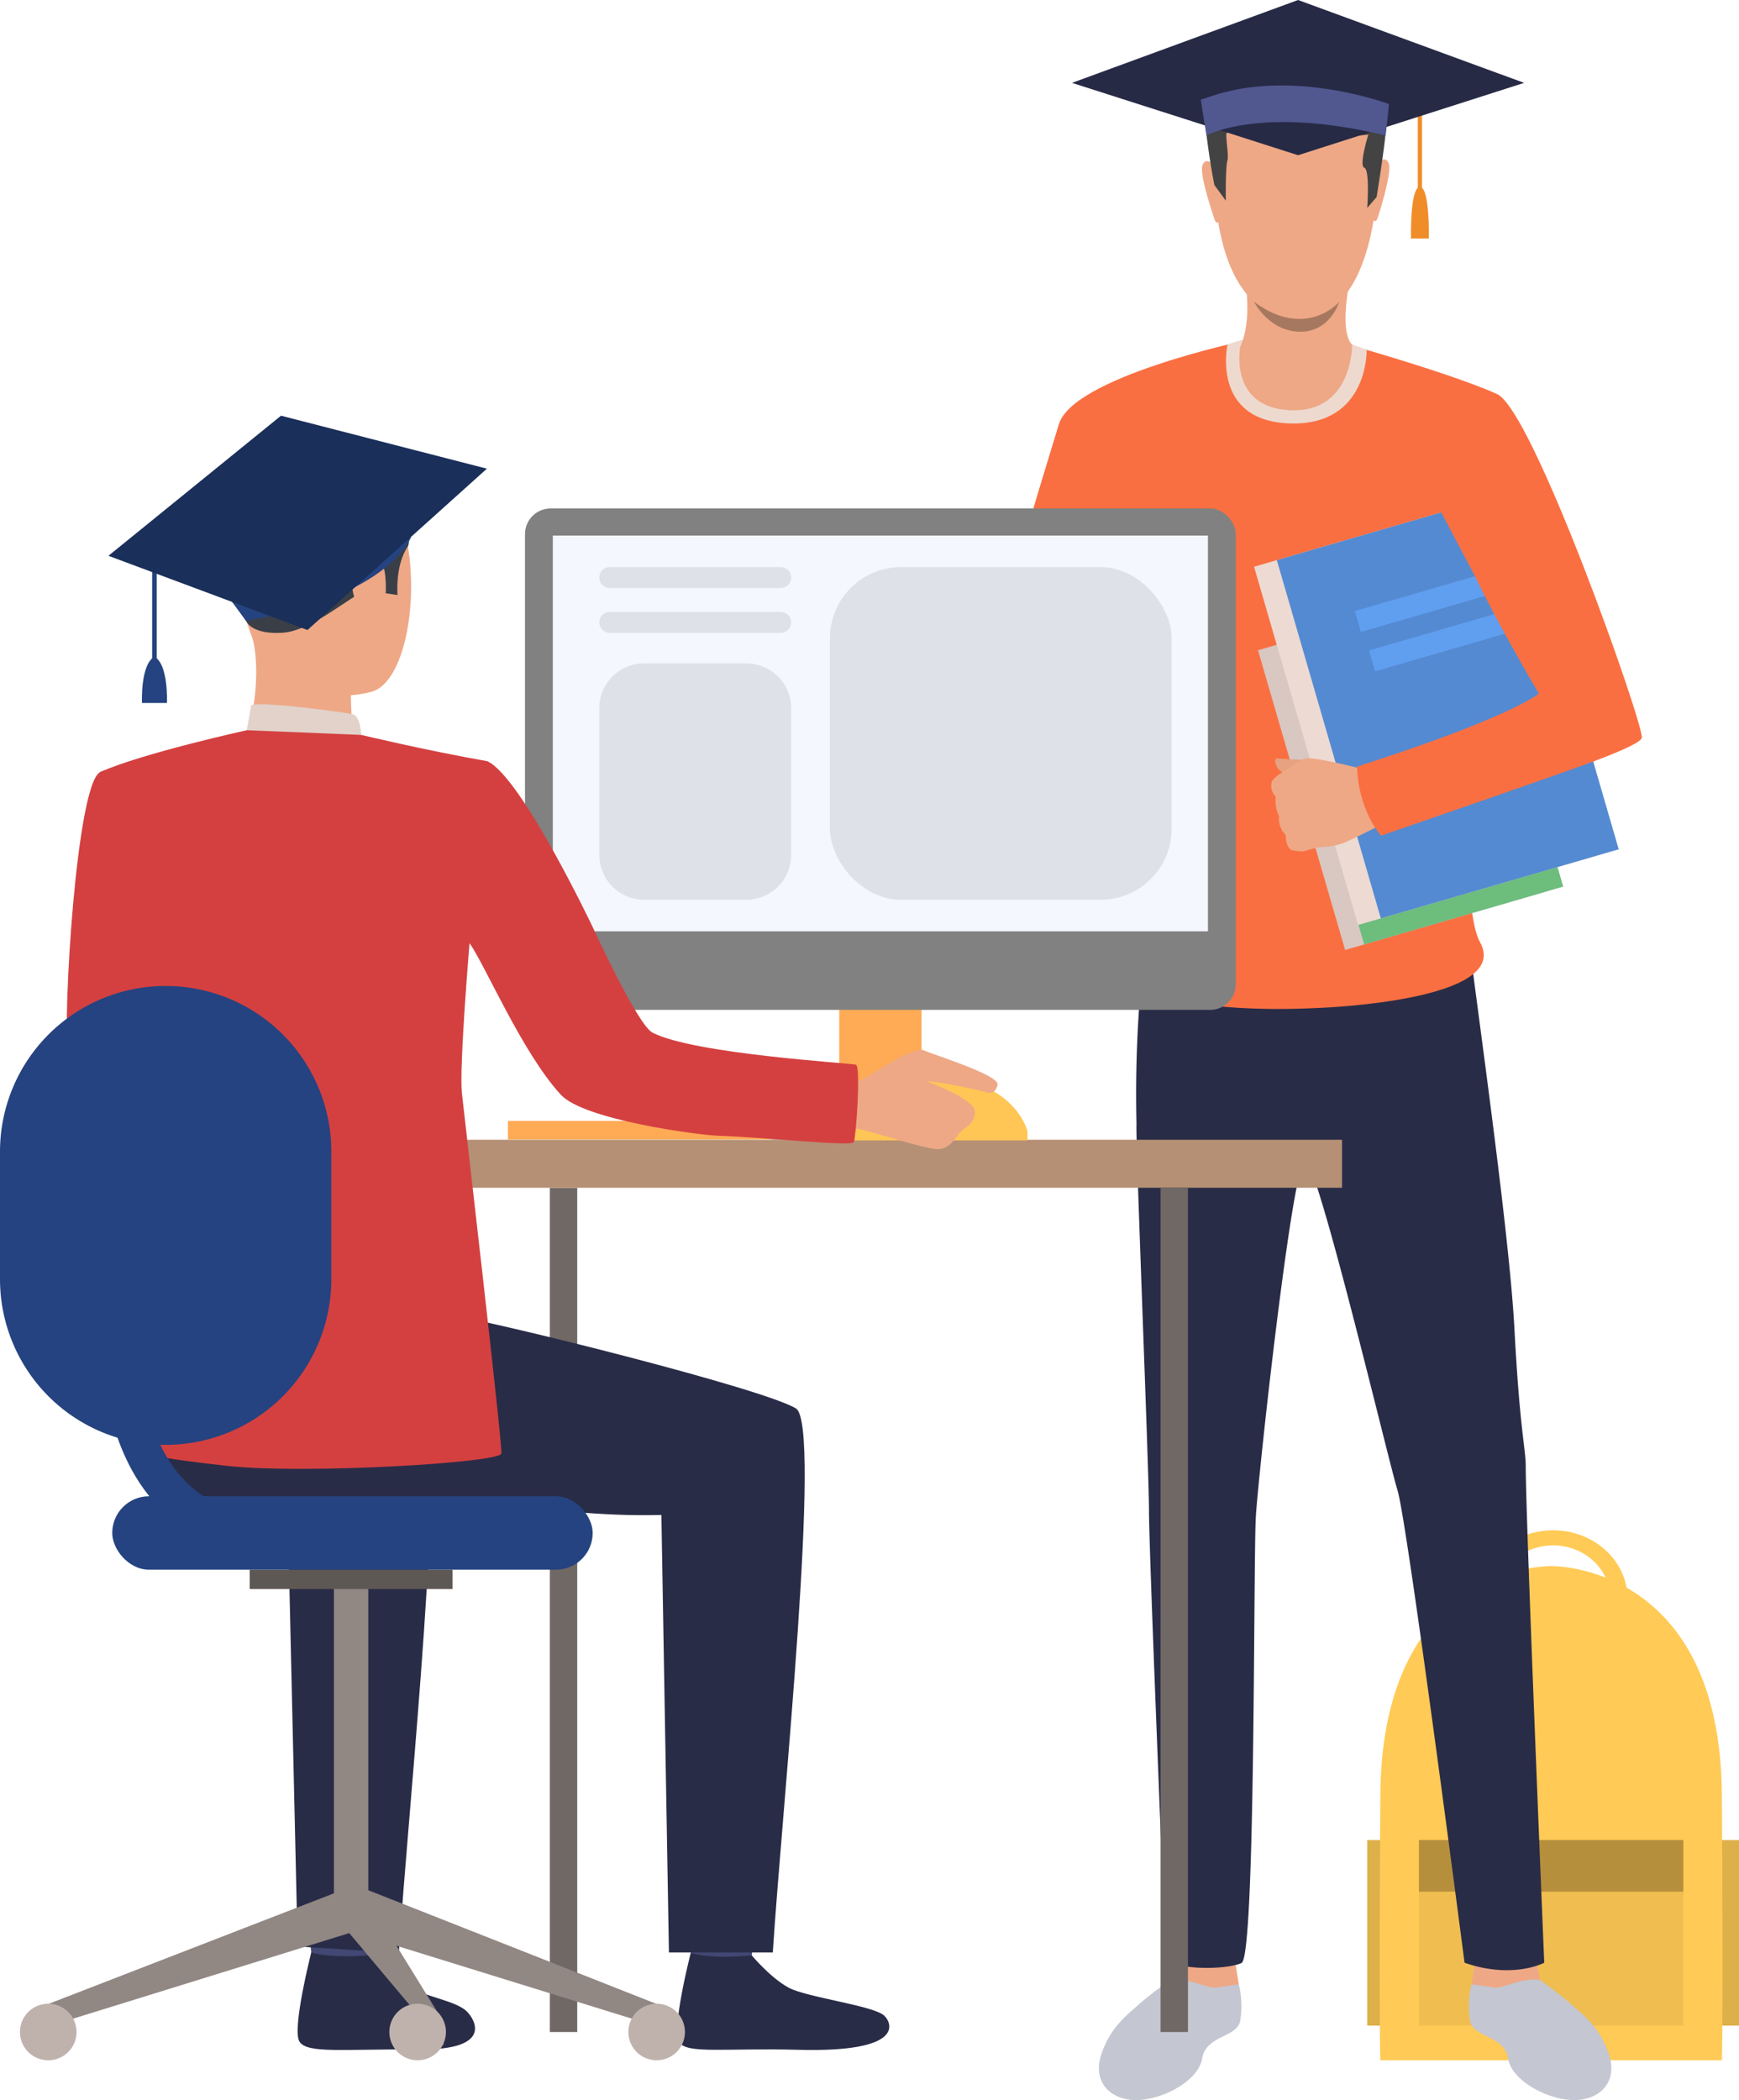 <svg xmlns="http://www.w3.org/2000/svg" width="339.771" height="410.325"><defs><style>.a{fill:#ffca55}.e{fill:#eea886}.f{fill:#c4c6d1}.g{fill:#292c47}.h{fill:#fa6f41}.r{fill:#f08d29}.u{fill:#fa5}.v{fill:#706865}.y{fill:#d44040}.ab{fill:#424773}.ac{fill:#3a3f47}.af{fill:#918783}.ai{fill:#254380}.am{fill:#dfe1e8}</style></defs><path class="a" d="M288.906 312.367c0-7.374 6.525-13.373 14.545-13.373s14.545 6 14.545 13.373-6.524 13.372-14.545 13.372-14.545-5.996-14.545-13.372zm3.369 0c0 5.747 5.013 10.423 11.177 10.423s11.176-4.676 11.176-10.423-5.014-10.424-11.177-10.424-11.176 4.677-11.176 10.424z"/><path fill="#deb04a" d="M339.771 395.771h-72.64v-36.25h72.64z"/><path class="a" d="M336.425 402.547s.309-8.132 0-51.834c-.32-45.4-33.364-44.719-33.364-44.719s-33.043-.678-33.364 44.719c-.309 43.7 0 51.834 0 51.834z"/><path fill="#f0be50" d="M328.887 395.771h-51.65v-36.25h51.65z"/><path fill="#b58f3c" d="M328.887 369.599h-51.65V359.52h51.65z"/><path class="e" d="M161.171 132.17s-5.8 2.642-7.142.46a21.982 21.982 0 00-5.127-5.119c-1.25-.894-4.174-5.078-5.2-3.5s4.512 7.125 5.461 8.517-6.206.567-7.578 1.485-1.439 13.3 3.506 13.273 10.056-3.454 10.935-3.278 6.559-1.116 6.559-1.116z"/><path class="e" d="M142.729 133.724s-15.088 1.119-15.992 2.075-.759 1.808.659 1.765 14.629-.639 14.629-.639-17.5 4.466-18.412 5.071c-.535.355-.344 2.018.42 2.068s18.4-3.329 18.4-3.329-16.329 4.2-16.937 4.953a1.264 1.264 0 001.244 1.934c1.235-.224 16.645-3.218 16.645-3.218s-11.664 3.847-11.8 4.818c-.085.594.014 2.036 2.99.943s10.29-2.886 10.29-2.886z"/><path class="f" d="M300.888 386.858s4.023 2.871 6.251 4.882 5.261 4.2 7.117 9.331c1.878 5.194-1.082 8.926-6.111 9.233s-12.736-3.489-13.487-8.094c-.743-4.559-6.651-4.022-7.421-7.266a17.738 17.738 0 01.259-7.235z"/><path class="e" d="M300.217 383.093l.67 3.77s-2.071 3.833-13.392.852l.584-3.716z"/><path class="f" d="M287.497 387.714s2.55.335 4.366.62 5.414-2.035 9.025-1.472l-1.111 4.586s-12.027-2.253-12.28-3.734zm-58.853-.856s-4.023 2.871-6.251 4.882-5.261 4.2-7.117 9.331c-1.878 5.194 1.082 8.926 6.111 9.233s12.736-3.489 13.487-8.094c.743-4.559 6.651-4.022 7.421-7.266a17.746 17.746 0 00-.259-7.235z"/><path class="e" d="M229.314 383.093l-.67 3.77s2.071 3.833 13.392.852l-.584-3.716z"/><path class="g" d="M224.582 178.059s39.018-7.694 59.249-.426q1.268.456 2.433.991l.136.991c.2 1.495.626 4.612 1.19 8.855l.3 2.233c2.88 21.8 7.183 53.483 8.006 68.944 1.081 20.284 2.206 23.172 2.207 26.986 0 10.28 3.614 96.855 3.614 96.855s-6.124 3.286-15.57 0c0 0-11.145-85.879-13.078-92.232s-15.627-64.258-18.048-64.534-9.137 61.194-9.647 69.551-.027 85.88-2.79 87.26-13.985 1.525-14.814-1.237c0 0-3.28-78.809-3.28-87.1s-2.674-72.85-2.44-75.615a246.6 246.6 0 012.532-41.522z"/><path class="h" d="M242.779 66.651s-33.131 7.034-35.894 16.241-7.671 24.357-13.693 48.284c-.906 3.6-35.109-1.226-35.109-1.226s-2.848 14.587-2.923 15.055c-.206 1.273 46.2 3.628 49.551 2.778 4.833-1.226 12.977-33.586 12.977-33.586s4.387 48.884 4.387 56.434-.5 22.839-.5 22.839 12.276 4.7 36.116 3.46c0 0 37.941-1.3 31.466-12.867-4.9-8.745-1.9-67.57-1.159-67.938s13.964 16.2 12.675 19.388-35.52 14.63-35.52 14.63-1 3.686 4.317 12.038c0 0 51.131-14.941 51.316-18.072s-21.268-63.926-28.273-67.108c-10.086-4.582-36.461-11.785-36.461-11.785z"/><path class="f" d="M242.039 387.714s-2.55.335-4.366.62-5.414-2.035-9.025-1.472l1.111 4.586s12.025-2.253 12.28-3.734z"/><path fill="#d9c7c1" d="M301.703 174.31l-38.889 11.302-17.02-58.562 38.89-11.302z"/><path fill="#6dbd7d" d="M305.427 173.229l-38.888 11.302-17.02-58.562 38.888-11.302z"/><path fill="#eddad3" d="M311.822 167.232l-46.48 13.494-20.32-69.994 46.48-13.494z"/><path fill="#548ad1" d="M316.271 165.941l-46.48 13.494-20.321-69.994 46.48-13.494z"/><path d="M292.134 115.866l-26.239 7.618-1.187-4.09 26.239-7.617zm2.775 7.694l-26.239 7.617-1.187-4.09 26.239-7.616z" fill="#609ef0"/><path d="M254.529 148.449s-3.7-.1-4.827-.265-.385 2.243.929 2.7 3.898-2.435 3.898-2.435z" fill="#e6a281"/><path class="e" d="M252.368 166.099a7.546 7.546 0 002.4.219s1.412-.424 2.433-.666a6.981 6.981 0 01.8-.152 13.865 13.865 0 004.358-.733c1.828-.714 8.031-3.9 8.031-3.9l-1.774-5.767-1.337-4.569s-10.484-2.79-12.265-2.32a4.676 4.676 0 00-.5.161 17.6 17.6 0 00-3.072 1.938c-.271.139-2.866 1.7-3 2.594a2.953 2.953 0 00.822 2.755 7.074 7.074 0 00.644 3.835 4.4 4.4 0 001.3 3.654s-.061 2.322 1.16 2.951z"/><path class="h" d="M265.152 149.781s-.089 7.726 4.677 13.5c0 0 37.187-12.813 41.659-14.571s-16.25-56.824-16.25-56.824l-15.246 5.19 8.191 15.489s4.055 8.678 12.489 22.951c.001-.004-5.19 4.565-35.52 14.265z"/><path d="M267.027 68.352s.371 14.74-14.811 14.386c-15.713-.365-12.383-15.408-12.383-15.408s11.894-5.177 27.194 1.022z" fill="#eed9cf"/><path class="e" d="M243.316 55.129s1.365 7.48-.983 12.59c0 0-2.39 11.908 9.8 12.442s12.058-12.845 12.058-12.845-2.5-1.459-.557-12.113-20.318-.074-20.318-.074z"/><path class="e" d="M250.727 11.862s-15.6 2.517-13.224 27.509 16.143 22.945 17.063 22.92 13.821.456 14.827-30.059c-.001 0 .438-22.564-18.666-20.37z"/><path class="e" d="M237.262 32.312s-1.708-1.869-2.335.023 2.225 10.038 2.436 10.723c0 0 .311.733.721.329s-.822-11.075-.822-11.075zm31.751-.315s1.672-1.9 2.334-.023-2.1 10.449-2.233 10.769c0 0-.3.74-.715.344s.614-11.09.614-11.09z"/><path d="M237.266 36.146l2.233 3.057s-.063-6.7.3-7.754-.423-4.712-.124-5.469 10.669 2.061 27.675.328c0 0-1.891 6.039-.782 6.467s.565 7.85.565 7.85l1.836-2.122s2.073-12.677 1.872-14.794c-.269-2.816.686-15.969-23.243-13.712a14.468 14.468 0 00-7.558 2.971c-2.459 1.919-4.987 4.915-4.756 9.029a137.942 137.942 0 001.982 14.149z" fill="#434343"/><path d="M261.668 58.979s-6.435 7.514-16.651 0c0 0 2.864 5.7 8.87 5.834s7.781-5.834 7.781-5.834z" fill="#a77860"/><path class="r" d="M277.01 16.698h.831v20.475h-.831z"/><path d="M209.449 16.193l44.172 14.136 44.172-14.136L253.621 0z" fill="#272a45"/><path class="r" d="M277.412 36.525h.027c1.956.091 1.731 10.08 1.731 10.08h-3.488s-.227-9.989 1.73-10.08z"/><path d="M235.721 26.475s10.515-5.91 35.016 0l.644-6.136s-.388-.149-1.107-.385c-4.224-1.391-19.824-5.866-33.646-1.146-.274.092-1.745.561-2.019.661l1.112 7.006z" fill="#51578f"/><path class="u" d="M99.24 219.007h61.101v3.627H99.24z"/><path class="v" d="M112.783 397.022h-5.354V232.073h5.354z"/><path fill="#ccbdb7" d="M150.778 217.978h42.47v5.18h-42.47z"/><path class="u" d="M163.972 173.785h16.083v48.849h-16.083z"/><path fill="#b59074" d="M77.322 222.694h184.891v9.378H77.322z"/><path class="y" d="M32.16 165.928s-2.574 36.092 4.478 40.412c4.418 2.705 22.032 11.833 21.51 13.544s-9.945 15.228-9.945 15.228-33.834-22.28-34.925-29.3c-1.066-6.86 1.665-52.846 6.315-54.964 3.483-1.587 5.322-.275 9.712 2.984 6.16 4.573 2.855 12.096 2.855 12.096z"/><path d="M93.823 176.233l2.982-1.1s-3.719-8.73-5.342-8.517a40.373 40.373 0 00-4.2.861z" fill="#ead8cf"/><path d="M94.504 177.737c-.381-.284-6.338-11.714-6.338-11.714l-12.729 1.729 6.878 13.539z" fill="#da9b5b"/><path class="ab" d="M73.785 374.501s-1.052 7.3-1.183 8.4-11.7-.646-11.7-.646l-.937-8.694s12.375-.091 13.82.94z"/><path class="g" d="M72.727 381.972s3.666 4.4 7.213 6.318 9.119 2.678 11.216 4.663c1.514 1.433 5.513 7.6-9.215 7.479s-21.83.871-23.408-1.495 2.283-17.461 2.283-17.461 3.489 1.256 11.911.496z"/><path class="ab" d="M147.93 374.57s-1.052 7.3-1.183 8.4-11.7-.647-11.7-.647l-.937-8.694s12.374-.089 13.82.941z"/><path class="g" d="M146.87 382.041s3.667 4.4 7.213 6.318 16.6 3.494 18.693 5.479c1.514 1.433 4.031 7.2-16.692 6.663-14.723-.384-21.83.872-23.408-1.494s2.284-17.461 2.284-17.461 3.286 1.341 11.91.495zM36.461 248.353s42.073 7.119 51.576 8.611 61.027 14.314 67.471 18.221c5.129 3.109-2.69 77.8-4.517 106.292h-20.295L129.224 296c-24.353.609-41.731-5.7-59.466-3s-32.519 6.522-43.788-8.594c.002 0-.416-32.751 10.491-36.053z"/><path class="g" d="M77.931 381.546l-19.777-1.222L56.226 296c-10.484.262-14.078-.4-22.562-1.432l-15.968-37.116c13.994 2.8 58.832 14.106 64.81 17.732 5.13 3.111-2.748 77.862-4.575 106.362z"/><path class="e" d="M55.828 90.648s15.423-4.263 21.308 7.71 3.217 34.67-4.556 36.806-18.951-.323-22.178-7.775-5.8-18.041-5.029-24.9 6.36-10.202 10.455-11.841z"/><path class="e" d="M68.55 132.771s-.169 9.105.834 11.046-21.474 1.454-21.474 1.454 3.542-10.934 1.533-20.25c-1.991-9.215 19.107 7.75 19.107 7.75z"/><path class="ac" d="M48.23 121.579s1.2 2.443 7.02 2.049 13.493-7.415 15.963-8.042 2.617-2.033 2.617-2.033l1.307 2.324 2.531.386s-.512-5.807 2.028-9.513c1.112-1.624-1.688-22.43-20.662-17.618 0 0-14.481 2.652-14.675 10.738s1.06 17.426 3.871 21.709z"/><path d="M70.566 143.588s-.063-3.709-1.745-4.065-17.671-2.555-19.734-1.744l-.885 4.9s3.976 2.445 22.364.909z" fill="#e2d2ca"/><path class="e" d="M75.192 111.895c-.431-3.04-3.887-6.532-5.867-1.8s1.337 11.63 3.557 11.261 2.896-5.337 2.31-9.461z"/><path d="M137.539 187.409a.049.049 0 00-.027 0c.115.049.132.054.027 0z" fill="#323657"/><path class="ac" d="M51.33 92.82s-18.8-.885-3.282 28.471z"/><path class="af" d="M9.435 391.549l1.4 3.935 59.107-18.314-2.832-7.968z"/><path class="af" d="M65.246 310.105h6.718v64.261h-6.718z"/><path fill="#5e5854" d="M48.793 306.691h39.624v3.786H48.793z"/><path class="af" d="M128.299 391.549l-1.4 3.935-59.105-18.31 2.6-8.469z"/><path class="af" d="M86.654 395.063v4.578l-18.86-22.471 2.6-8.469z"/><path d="M133.822 397.022a5.524 5.524 0 11-5.524-5.524 5.524 5.524 0 015.524 5.524zm-46.699 0a5.524 5.524 0 11-5.524-5.524 5.524 5.524 0 015.524 5.524zm-72.172 0a5.524 5.524 0 11-5.524-5.524 5.524 5.524 0 015.524 5.524z" fill="#bfb2ac"/><rect class="ai" width="93.871" height="14.344" rx="7.172" transform="translate(21.929 292.347)"/><path class="v" d="M226.752 232.073h5.354v164.949h-5.354z"/><rect width="138.874" height="97.968" rx="5" fill="#818181" transform="translate(102.576 99.347)"/><path fill="#f5f7ff" d="M108.015 104.643h127.996v77.321H108.015z"/><path d="M200.762 222.819v-1.743s-2.451-10.844-19.787-10.844-16.986 12.587-16.986 12.587z" fill="#ffc655"/><path class="e" d="M163.779 211.844s3.767-.292 5.146-1.125 9.635-6.385 11.574-5.5 14.844 4.841 14.4 6.729-1.642 1.705-2.552 1.371-10.281-2.3-11.108-1.97c0 0 9.2 3.358 9.241 5.808s-1.926 3.047-2.8 3.974-1.92 3.227-4.292 3.4-13.946-3.851-16.329-4.035-6.792.147-7.092-.24 3.812-8.412 3.812-8.412z"/><path class="y" d="M95.213 148.728c-12.008-2.111-24.647-5.141-24.647-5.141l-22.365-.911s-20.526 4.519-28.609 8.17c-.767.346-.77 18.31-2.874 23.021l6.7 14.139s3.871 28.007 4.674 40.463c.37 5.718-1.043 55.263-1.043 55.263s2.009.992 17.273 2.674 53.4-.608 53.64-2.41-7.385-67.129-7.723-70.511c-.518-5.192 1.5-29.184 1.5-29.184 2.876 3.863 10.207 21.308 17.849 29.607 4.5 4.883 26.754 7.877 30.949 8.016 9.133.3 25.794 2.123 26.28 1.235.389-.533 1.451-14.788.407-15.136-.914-.306-31.851-2.086-39.777-6.291-2.9-1.539-11.567-20.44-11.567-20.44s-14.047-29.587-20.667-32.564z"/><path class="ai" d="M32.368 192.643a32.367 32.367 0 0132.368 32.367v24.925a32.367 32.367 0 01-32.368 32.367A32.367 32.367 0 010 249.935v-24.924a32.368 32.368 0 0132.368-32.368z"/><path class="ai" d="M53.265 303.12c-9.542 0-17.284-3.205-23.01-9.527-12.941-14.287-10.615-39.4-10.51-40.465a3.602 3.602 0 017.169.709c-.028.286-2.09 23.051 8.694 34.936 4.362 4.808 10.137 7.144 17.657 7.144a3.6 3.6 0 010 7.2z"/><path class="am" d="M119.132 110.801h33.408a2.043 2.043 0 012.043 2.043 2.042 2.042 0 01-2.042 2.042h-33.41a2.042 2.042 0 01-2.042-2.042 2.043 2.043 0 012.043-2.043zm-.001 8.762h33.409a2.043 2.043 0 012.043 2.043 2.042 2.042 0 01-2.042 2.042h-33.41a2.042 2.042 0 01-2.042-2.042 2.042 2.042 0 012.042-2.043zm6.736 10.049h19.937a8.778 8.778 0 018.778 8.778v28.635a8.779 8.779 0 01-8.779 8.779h-19.936a8.778 8.778 0 01-8.778-8.778V138.39a8.778 8.778 0 018.778-8.778z"/><rect class="am" width="66.769" height="65.003" rx="13.896" transform="translate(162.153 110.801)"/><path class="ai" d="M80.328 104.878s-3.848 11.536-32.282 16.41l-2.813-3.832s25.137-2.75 34.438-17.1zm-50.15 23.42c-2.786 1.567-2.438 9.055-2.438 9.055h4.876s.345-7.488-2.438-9.055z"/><path class="ai" d="M29.728 107.053h.9v23.465h-.9z"/><path d="M21.188 108.595l38.883 14.5 35.058-31.523-40.224-10.351z" fill="#1a2f59"/></svg>